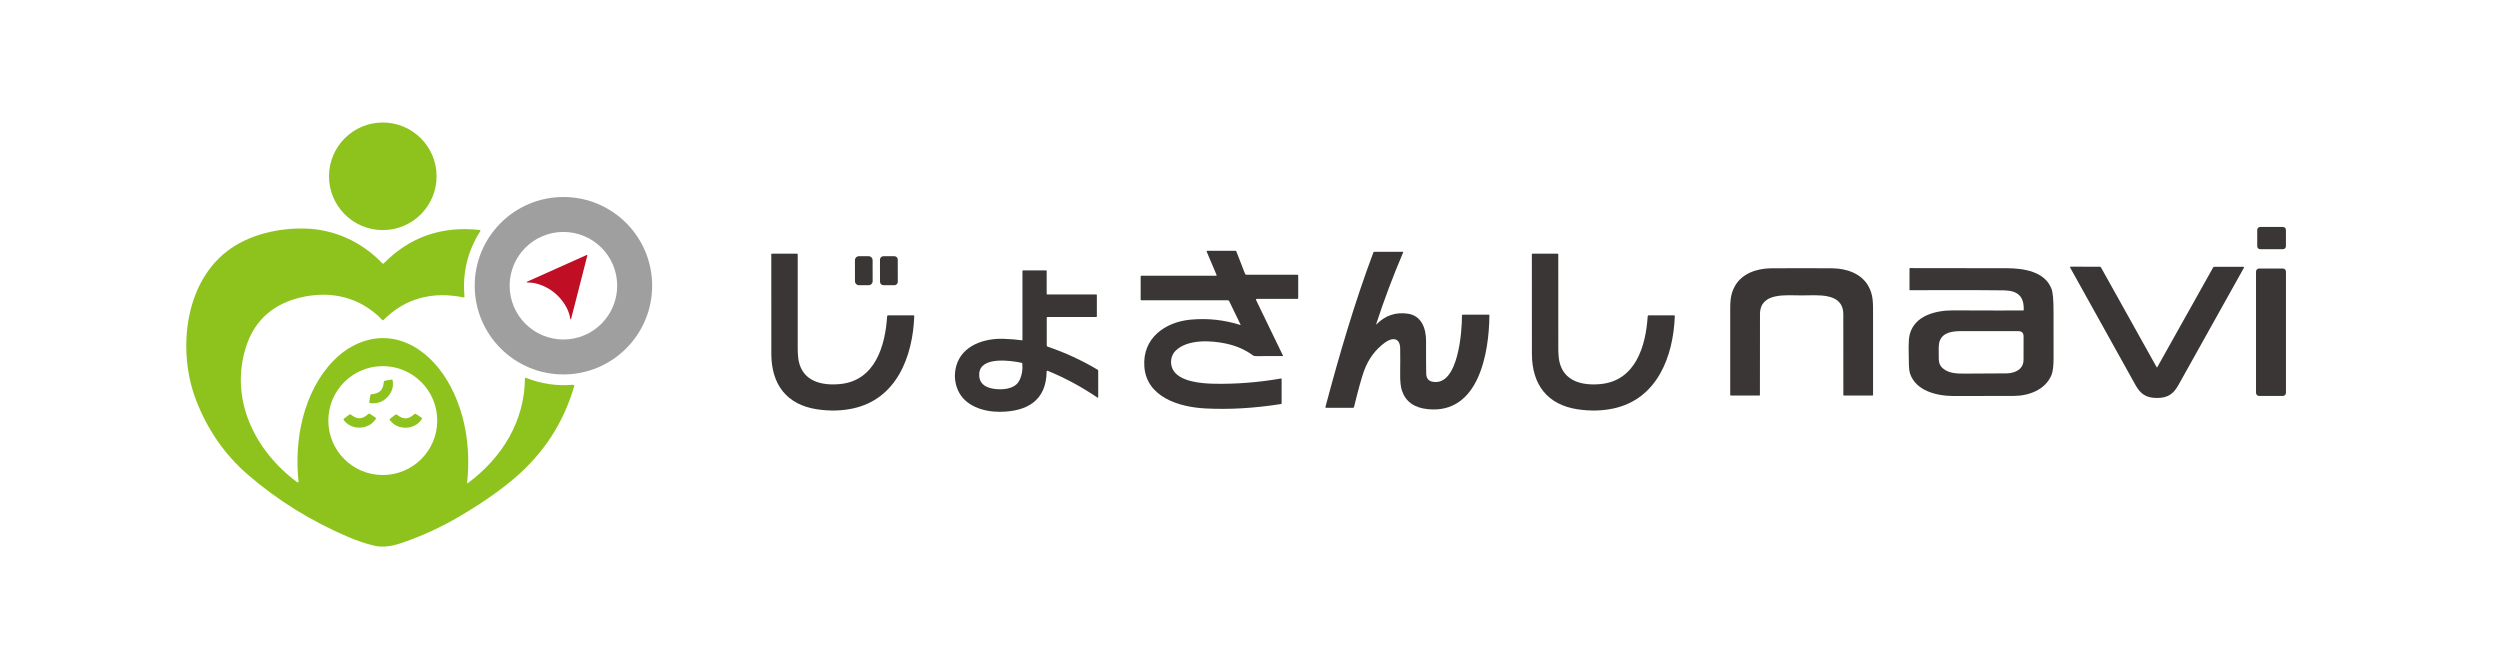 <svg width="427" height="112" viewBox="0 0 427 112" fill="none" xmlns="http://www.w3.org/2000/svg">
<path d="M389.936 38.765H386.035C385.758 38.765 385.534 38.989 385.534 39.266V42.059C385.534 42.336 385.758 42.56 386.035 42.56H389.936C390.213 42.56 390.437 42.336 390.437 42.059V39.266C390.437 38.989 390.213 38.765 389.936 38.765Z" fill="#3A3635"/>
<path d="M211.86 55.508C211.877 55.512 211.894 55.502 211.898 55.485C211.9 55.479 211.899 55.471 211.896 55.465L209.951 51.447C209.903 51.347 209.802 51.283 209.69 51.283H194.923C194.869 51.283 194.825 51.24 194.825 51.188V47.201C194.825 47.131 194.861 47.096 194.932 47.096H207.685C207.793 47.096 207.826 47.046 207.783 46.946L206.109 42.999C206.084 42.942 206.111 42.874 206.169 42.849C206.183 42.843 206.198 42.84 206.214 42.84H211.019C211.09 42.84 211.139 42.873 211.166 42.94L212.645 46.749C212.688 46.858 212.793 46.929 212.911 46.93H221.594C221.688 46.93 221.734 46.976 221.734 47.07V50.91C221.734 51 221.69 51.045 221.601 51.045H214.659C214.583 51.046 214.521 51.108 214.522 51.184C214.522 51.204 214.526 51.224 214.535 51.242L219.133 60.743C219.145 60.768 219.136 60.798 219.112 60.81C219.106 60.813 219.098 60.815 219.091 60.815C217.631 60.827 216.134 60.83 214.599 60.824C214.388 60.824 214.16 60.817 213.993 60.693C212.711 59.737 211.192 59.07 209.435 58.691C206.834 58.128 202.864 57.912 200.817 59.876C199.989 60.669 199.778 62.003 200.291 63.052C201.361 65.239 205.334 65.503 207.36 65.543C211.112 65.618 214.928 65.319 218.81 64.645C218.851 64.637 218.891 64.664 218.899 64.705C218.9 64.71 218.9 64.714 218.9 64.719V68.884C218.9 68.957 218.865 68.999 218.793 69.01C214.222 69.727 209.899 69.976 205.824 69.759C201.442 69.528 195.824 67.855 195.453 62.612C195.108 57.769 198.974 54.992 203.38 54.593C206.28 54.328 209.107 54.633 211.86 55.508Z" fill="#3A3635"/>
<path d="M235.18 55.327C236.651 53.856 238.42 53.275 240.486 53.582C242.771 53.92 243.577 56.066 243.57 58.216C243.564 60.706 243.573 62.564 243.596 63.791C243.612 64.598 243.974 65.068 244.681 65.201C249.124 66.045 249.719 56.404 249.7 53.901C249.698 53.815 249.766 53.745 249.852 53.744C249.853 53.744 249.853 53.744 249.854 53.744H254.303C254.35 53.744 254.388 53.782 254.388 53.829C254.348 60.146 252.626 70.776 243.863 69.885C241.569 69.652 240.103 68.611 239.464 66.763C239.233 66.093 239.127 65.087 239.148 63.746C239.169 62.408 239.169 61 239.15 59.521C239.127 57.633 237.79 57.614 236.578 58.492C234.929 59.682 233.73 61.297 232.981 63.337C232.576 64.439 232.004 66.502 231.264 69.528C231.246 69.598 231.183 69.647 231.112 69.647H226.485C226.426 69.646 226.378 69.599 226.379 69.541C226.379 69.532 226.38 69.523 226.383 69.514C228.739 60.662 231.35 51.704 234.571 43.128C234.601 43.045 234.66 43.004 234.747 43.004H239.597C239.637 43.004 239.669 43.035 239.67 43.074C239.67 43.084 239.668 43.095 239.664 43.104C237.976 47.046 236.448 51.1 235.08 55.265C235.028 55.424 235.061 55.444 235.18 55.327Z" fill="#3A3635"/>
<path d="M136.25 43.458C136.248 48.505 136.248 53.797 136.25 59.333C136.25 60.37 136.311 61.172 136.435 61.739C137.182 65.161 140.391 65.9 143.499 65.596C149.45 65.011 151.2 59.131 151.521 54.027C151.527 53.932 151.606 53.858 151.701 53.858L156.031 53.86C156.118 53.86 156.16 53.904 156.157 53.991C155.902 60.874 153.156 68.195 145.61 69.78C143.7 70.183 141.687 70.227 139.571 69.911C134.338 69.131 131.765 65.644 131.742 60.477C131.726 56.912 131.724 51.231 131.737 43.435C131.737 43.359 131.774 43.321 131.849 43.323H136.116C136.205 43.323 136.25 43.368 136.25 43.458Z" fill="#3A3635"/>
<path d="M266.154 43.463C266.153 48.51 266.153 53.801 266.157 59.336C266.157 60.372 266.218 61.174 266.342 61.742C267.089 65.163 270.298 65.9 273.406 65.596C279.354 65.011 281.104 59.131 281.425 54.029C281.432 53.934 281.511 53.86 281.606 53.86H285.933C286.02 53.86 286.062 53.904 286.059 53.991C285.807 60.874 283.061 68.192 275.517 69.78C273.607 70.183 271.594 70.227 269.478 69.911C264.247 69.134 261.675 65.646 261.649 60.479C261.633 56.916 261.631 51.236 261.642 43.439C261.642 43.365 261.679 43.328 261.753 43.328H266.021C266.11 43.328 266.154 43.373 266.154 43.463Z" fill="#3A3635"/>
<path d="M148.356 43.757L146.706 43.759C146.328 43.76 146.022 44.067 146.023 44.446L146.029 48.031C146.03 48.409 146.337 48.715 146.715 48.714L148.365 48.711C148.743 48.711 149.049 48.404 149.048 48.025L149.042 44.44C149.042 44.062 148.734 43.756 148.356 43.757Z" fill="#3A3635"/>
<path d="M152.756 43.761L150.876 43.764C150.556 43.765 150.297 44.025 150.298 44.345L150.305 48.136C150.305 48.456 150.565 48.715 150.885 48.715L152.765 48.711C153.085 48.711 153.344 48.451 153.343 48.131L153.336 44.34C153.336 44.02 153.076 43.761 152.756 43.761Z" fill="#3A3635"/>
<path d="M368.409 62.75C368.433 62.75 368.452 62.736 368.466 62.709C371.419 57.442 374.6 51.766 378.007 45.679C378.047 45.609 378.106 45.574 378.183 45.574H383.176C383.233 45.574 383.279 45.619 383.28 45.675C383.28 45.693 383.275 45.711 383.267 45.727C379.543 52.401 375.811 59.084 372.068 65.776C371.203 67.322 370.228 67.973 368.405 67.973C366.579 67.971 365.606 67.317 364.743 65.769C361.013 59.071 357.293 52.381 353.58 45.7C353.553 45.651 353.57 45.589 353.62 45.561C353.635 45.553 353.653 45.548 353.671 45.548L358.664 45.558C358.741 45.558 358.8 45.593 358.84 45.662C362.236 51.755 365.406 57.438 368.35 62.709C368.366 62.736 368.385 62.75 368.409 62.75Z" fill="#3A3635"/>
<path d="M345.653 52.94C345.722 50.591 344.609 49.657 342.334 49.592C340.728 49.548 335.348 49.538 326.193 49.564C326.164 49.564 326.141 49.541 326.141 49.512V45.895C326.14 45.827 326.196 45.771 326.266 45.771C326.27 45.771 326.274 45.771 326.278 45.772C326.374 45.781 326.456 45.788 326.526 45.791C326.668 45.797 332.077 45.804 342.75 45.812C345.62 45.815 349.303 46.373 350.406 49.359C350.636 49.979 350.748 51.3 350.744 53.321C350.736 56.796 350.738 59.349 350.751 60.979C350.762 62.432 350.641 63.463 350.387 64.072C349.336 66.585 346.528 67.619 343.953 67.624C337.466 67.635 334.033 67.64 333.656 67.638C330.86 67.633 327.229 66.808 326.229 63.782C326.095 63.379 326.029 62.667 326.029 61.647C326.029 60.356 325.877 58.252 326.193 57.072C327.046 53.898 330.608 53.002 333.599 53.014C340.106 53.041 344.096 53.044 345.57 53.023C345.615 53.023 345.652 52.986 345.653 52.94ZM331.138 60.558C331.148 61.516 331.064 62.255 331.849 62.921C332.931 63.841 334.362 63.815 335.912 63.81C340.314 63.793 342.6 63.78 342.772 63.772C344.229 63.715 345.622 63.085 345.622 61.414C345.624 59.464 345.625 58.143 345.625 57.45C345.625 56.862 345.331 56.567 344.743 56.563C342.473 56.552 339.238 56.549 335.037 56.554C333.582 56.556 331.866 56.72 331.309 58.225C331.072 58.867 331.133 59.773 331.138 60.558Z" fill="#3A3635"/>
<path d="M307.719 45.803C310.42 45.803 312.191 45.81 313.031 45.826C315.375 45.872 317.893 46.682 319.113 48.853C319.976 50.386 319.918 51.709 319.918 53.827C319.922 58.484 319.922 63.025 319.918 67.45C319.918 67.511 319.87 67.56 319.809 67.56H314.94C314.887 67.56 314.845 67.518 314.845 67.467C314.846 58.478 314.843 53.84 314.835 53.551C314.724 49.904 310.423 50.456 307.719 50.456C305.018 50.456 300.715 49.904 300.606 53.551C300.596 53.84 300.592 58.478 300.594 67.467C300.594 67.518 300.551 67.56 300.499 67.56H295.629C295.569 67.56 295.52 67.511 295.52 67.45C295.517 63.025 295.517 58.484 295.52 53.827C295.52 51.709 295.463 50.386 296.326 48.853C297.548 46.682 300.066 45.872 302.41 45.826C303.249 45.81 305.018 45.803 307.719 45.803Z" fill="#3A3635"/>
<path d="M389.913 45.86H385.855C385.564 45.86 385.328 46.096 385.328 46.387V67.102C385.328 67.393 385.564 67.629 385.855 67.629H389.913C390.204 67.629 390.44 67.393 390.44 67.102V46.387C390.44 46.096 390.204 45.86 389.913 45.86Z" fill="#3A3635"/>
<path d="M174.554 58.128C174.593 58.133 174.629 58.107 174.635 58.069C174.635 58.066 174.635 58.062 174.635 58.059V46.288C174.635 46.23 174.682 46.183 174.74 46.183H178.696C178.738 46.183 178.772 46.217 178.772 46.259V50.18C178.772 50.245 178.827 50.298 178.894 50.298H187.253C187.303 50.298 187.343 50.338 187.343 50.386V54.022C187.343 54.103 187.302 54.143 187.22 54.143H178.913C178.842 54.143 178.784 54.2 178.784 54.271V58.979C178.784 59.087 178.852 59.183 178.953 59.217C181.898 60.211 184.738 61.52 187.472 63.145C187.535 63.183 187.574 63.251 187.574 63.325V67.84C187.574 67.886 187.537 67.924 187.491 67.924C187.474 67.924 187.457 67.919 187.443 67.909C184.75 66.078 181.92 64.554 178.953 63.335C178.883 63.306 178.802 63.34 178.773 63.41C178.766 63.426 178.763 63.443 178.763 63.461C178.713 68.454 175.368 70.325 170.724 70.337C167.9 70.344 164.764 69.305 163.611 66.632C163.027 65.28 162.938 63.89 163.342 62.462C164.319 59.012 168.083 57.757 171.395 57.869C172.61 57.91 173.664 57.996 174.554 58.128ZM174.547 61.984C172.66 61.561 167.427 60.826 167.251 63.822C167.158 65.365 168.128 66.128 169.562 66.38C171.059 66.642 173.316 66.54 174.1 65.001C174.541 64.134 174.71 63.152 174.607 62.053C174.604 62.015 174.584 61.992 174.547 61.984Z" fill="#3A3635"/>
<path d="M65.381 39.299C70.455 39.299 74.569 35.185 74.569 30.111C74.569 25.038 70.455 20.924 65.381 20.924C60.307 20.924 56.194 25.038 56.194 30.111C56.194 35.185 60.307 39.299 65.381 39.299Z" fill="#8EC31E"/>
<path d="M111.388 48.8C111.388 57.169 104.603 63.954 96.234 63.954C87.865 63.954 81.08 57.169 81.08 48.8C81.08 40.431 87.865 33.647 96.234 33.647C104.603 33.647 111.388 40.431 111.388 48.8ZM105.416 48.8C105.416 43.728 101.304 39.616 96.231 39.616C91.159 39.616 87.047 43.728 87.047 48.8C87.047 53.873 91.159 57.985 96.231 57.985C101.304 57.985 105.416 53.873 105.416 48.8Z" fill="#9F9F9F"/>
<path d="M79.789 82.394C79.773 82.549 79.827 82.581 79.951 82.488C85.763 78.154 89.587 71.98 89.662 64.63C89.662 64.566 89.714 64.515 89.778 64.515C89.792 64.515 89.806 64.517 89.82 64.523C92.4 65.562 95.087 65.96 97.88 65.718C97.982 65.709 98.072 65.785 98.081 65.887C98.083 65.91 98.081 65.934 98.074 65.956C96.287 72.13 92.923 77.34 87.983 81.587C85.404 83.803 82.146 86.061 78.209 88.36C75.332 90.041 72.265 91.453 69.008 92.598C67.253 93.216 65.586 93.625 63.747 93.161C62.346 92.808 60.98 92.35 59.648 91.785C53.206 89.055 47.438 85.488 42.346 81.086C38.41 77.683 35.461 73.445 33.5 68.372C30.321 60.154 31.395 48.544 38.843 42.86C42.495 40.072 47.513 38.924 52.081 39.037C57.141 39.163 61.802 41.314 65.303 44.98C65.384 45.064 65.465 45.064 65.547 44.98C69.996 40.466 75.46 38.566 81.938 39.28C82.009 39.288 82.062 39.352 82.055 39.422C82.053 39.443 82.046 39.462 82.034 39.48C79.86 42.902 78.961 46.625 79.338 50.65C79.345 50.727 79.291 50.795 79.216 50.802C79.201 50.804 79.187 50.803 79.173 50.8C73.945 49.728 69.221 50.891 65.497 54.665C65.446 54.716 65.364 54.717 65.314 54.667C65.313 54.666 65.312 54.666 65.311 54.665C61.609 50.807 56.682 49.599 51.517 50.766C46.908 51.806 43.572 54.502 42.063 59.119C39.118 68.123 43.489 77.006 50.799 82.386C50.853 82.425 50.928 82.414 50.968 82.36C50.986 82.336 50.994 82.306 50.991 82.276C50.215 75.143 51.816 66.907 56.95 61.611C57.984 60.544 59.111 59.692 60.33 59.056C66.828 55.668 73.002 59.271 76.427 65.065C79.482 70.233 80.418 76.414 79.789 82.394ZM74.679 71.834C74.679 66.697 70.515 62.534 65.379 62.534C60.243 62.534 56.08 66.697 56.08 71.834C56.08 76.97 60.243 81.133 65.379 81.133C70.515 81.133 74.679 76.97 74.679 71.834Z" fill="#8EC31E"/>
<path d="M100.288 43.567C100.314 43.59 100.321 43.625 100.309 43.672C99.275 47.742 98.368 51.283 97.589 54.295C97.5 54.638 97.432 54.652 97.384 54.337C97.146 52.749 96.022 51.111 94.798 50.079C93.577 49.049 91.769 48.218 90.165 48.253C89.847 48.26 89.85 48.191 90.173 48.046C93.008 46.767 96.343 45.272 100.178 43.562C100.223 43.543 100.26 43.545 100.288 43.567Z" fill="#C00E24"/>
<path d="M64.988 66.755C65.318 66.425 65.508 65.915 65.557 65.225C65.565 65.113 65.624 65.047 65.732 65.028L66.859 64.834C66.976 64.815 67.046 64.864 67.069 64.981C67.268 66.061 66.896 67.109 66.12 67.887C65.342 68.665 64.294 69.037 63.211 68.838C63.094 68.816 63.046 68.746 63.067 68.629L63.261 67.502C63.279 67.394 63.343 67.335 63.455 67.326C64.145 67.277 64.656 67.087 64.988 66.755Z" fill="#8EC31E"/>
<path d="M61.444 71.438C61.912 71.42 62.399 71.176 62.906 70.704C62.988 70.627 63.075 70.619 63.168 70.68L64.127 71.307C64.227 71.371 64.245 71.454 64.182 71.556C63.59 72.483 62.602 73 61.501 73.041C60.401 73.081 59.376 72.638 58.721 71.755C58.65 71.659 58.661 71.575 58.755 71.503L59.667 70.809C59.755 70.741 59.842 70.742 59.929 70.812C60.469 71.246 60.974 71.455 61.444 71.438Z" fill="#8EC31E"/>
<path d="M69.367 73.055C68.269 73.091 67.249 72.648 66.594 71.765C66.525 71.669 66.537 71.585 66.631 71.514L67.543 70.822C67.63 70.756 67.717 70.757 67.802 70.827C68.341 71.262 68.844 71.472 69.312 71.456C69.78 71.439 70.268 71.195 70.777 70.725C70.857 70.65 70.943 70.642 71.036 70.701L71.992 71.328C72.092 71.394 72.109 71.477 72.045 71.577C71.455 72.504 70.467 73.015 69.367 73.055Z" fill="#8EC31E"/>
</svg>
